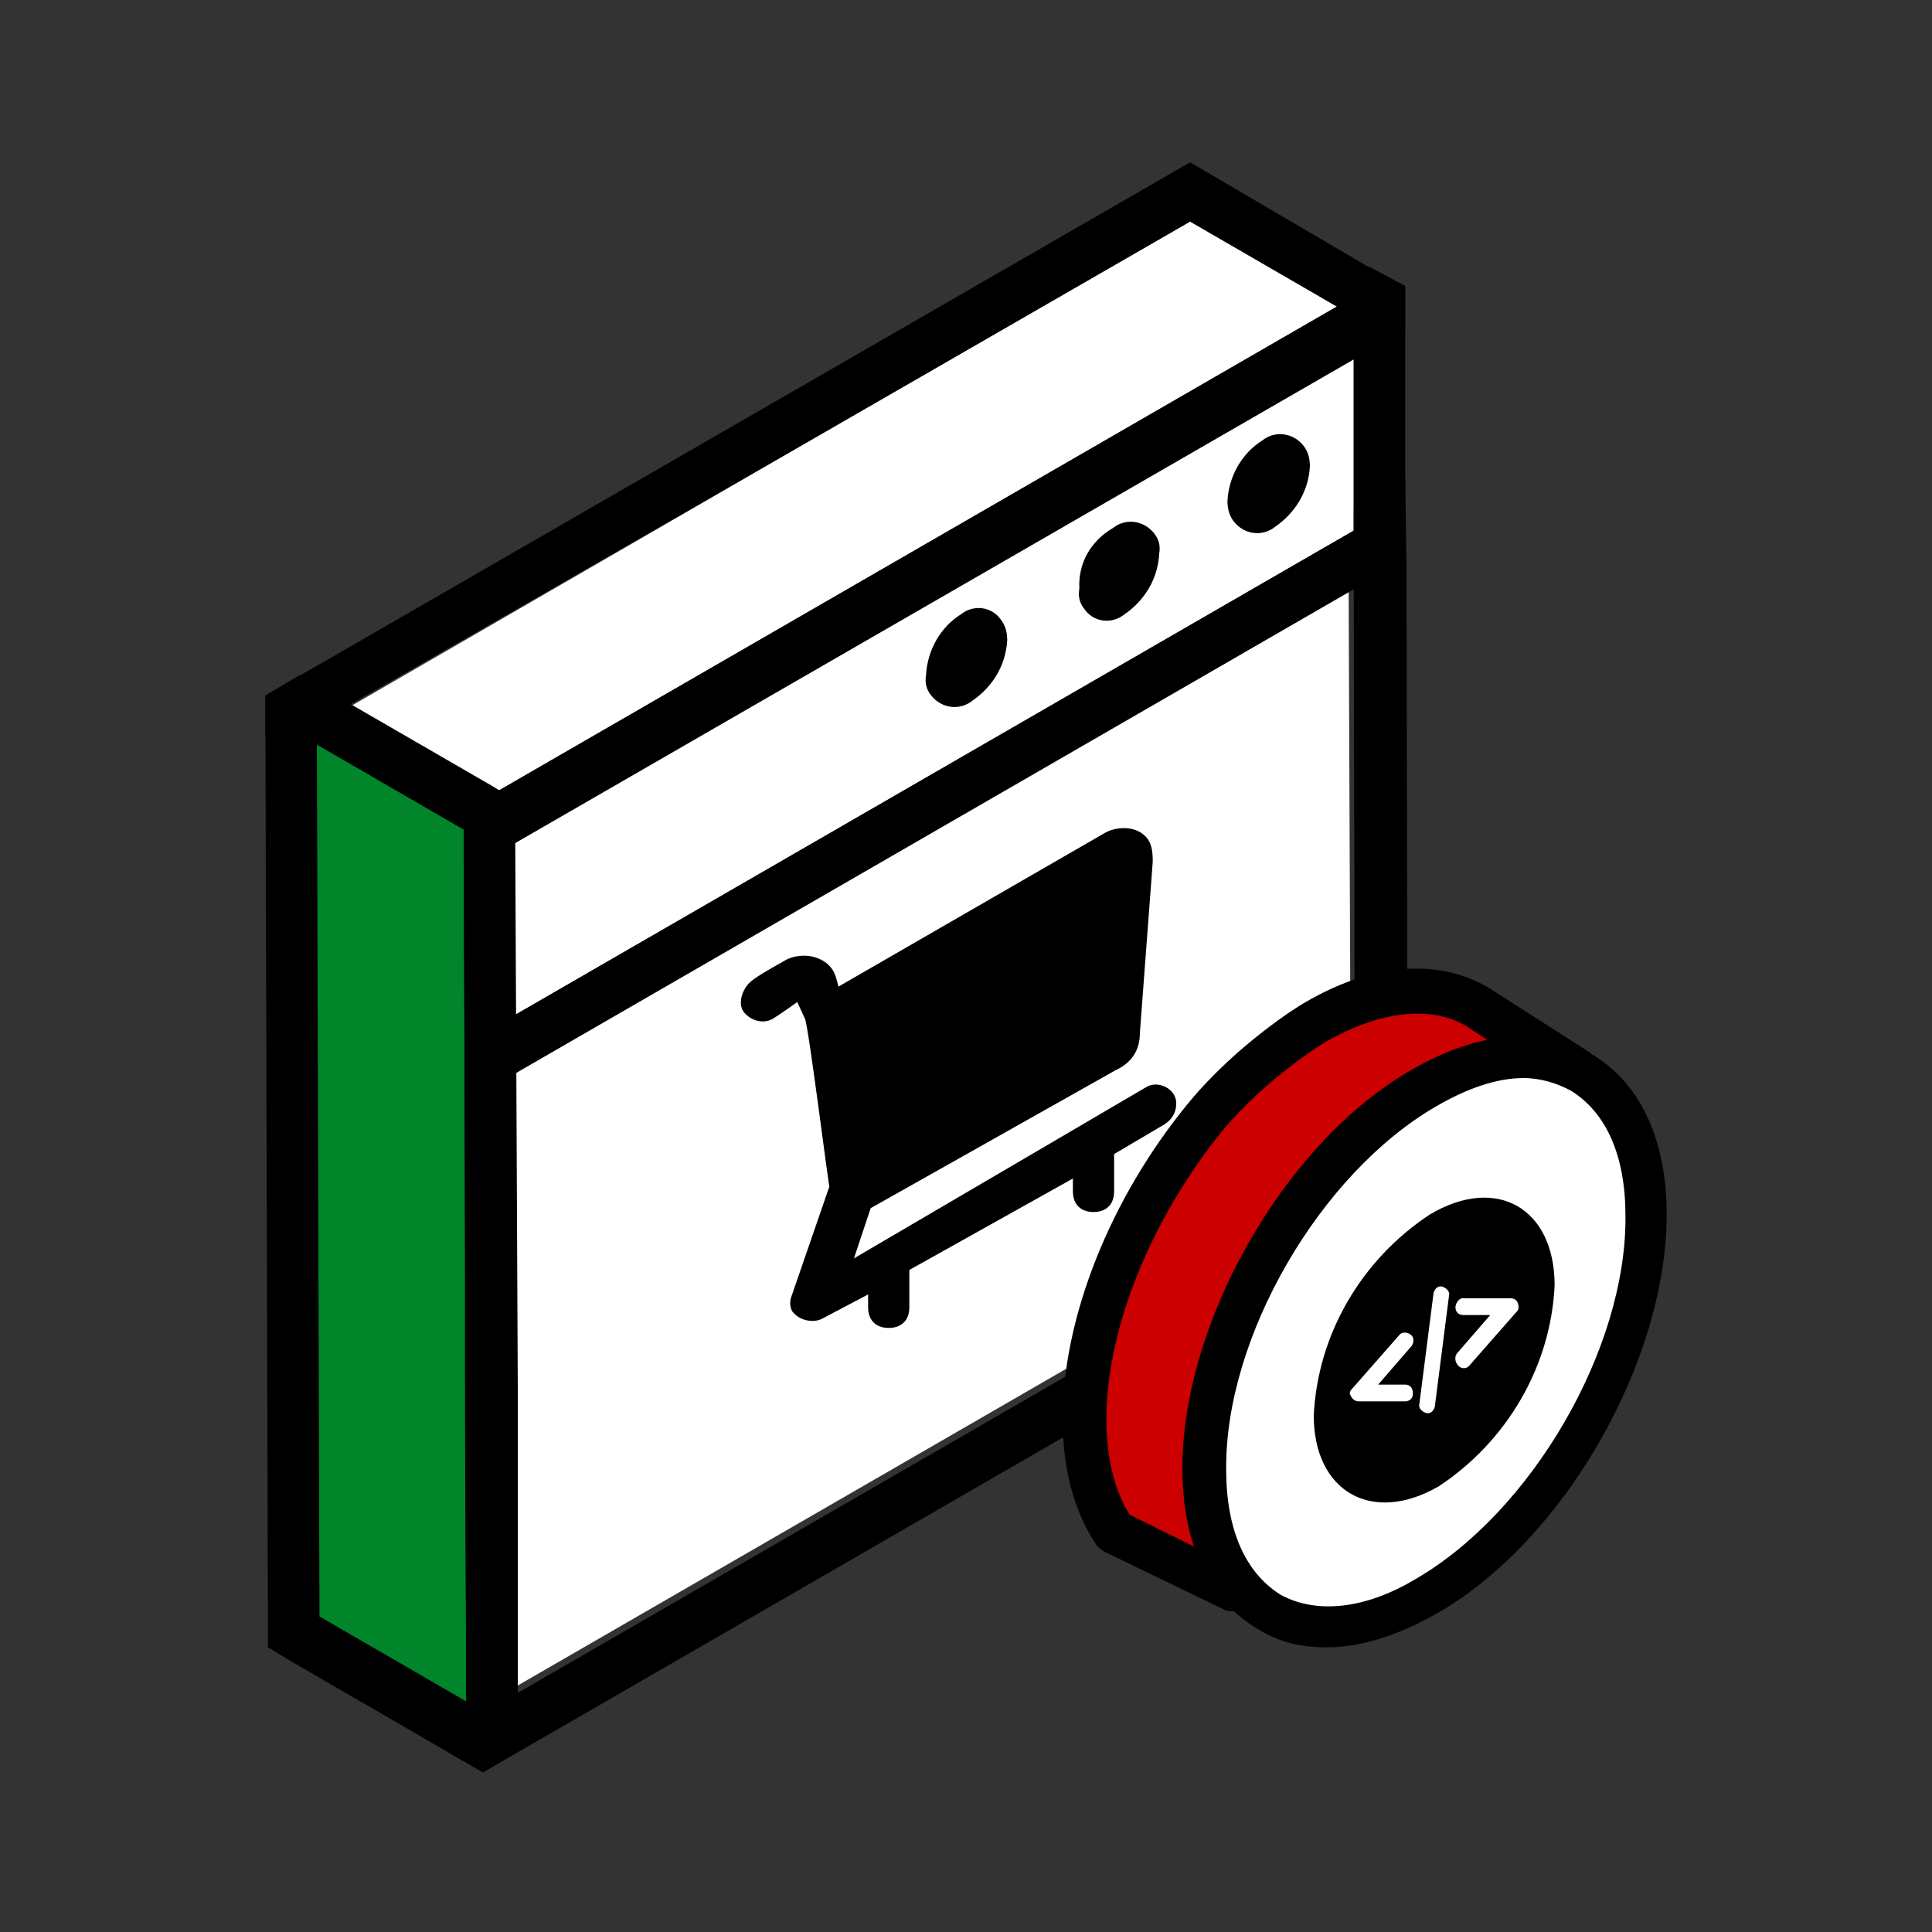 <?xml version="1.0" encoding="utf-8"?>
<!-- Generator: Adobe Illustrator 27.0.1, SVG Export Plug-In . SVG Version: 6.00 Build 0)  -->
<svg version="1.1" id="Layer_1" xmlns="http://www.w3.org/2000/svg" xmlns:xlink="http://www.w3.org/1999/xlink" x="0px" y="0px"
	 viewBox="0 0 150 150" style="enable-background:new 0 0 150 150;" xml:space="preserve">
<rect x="0" y="0" width="150" height="150" fill="#333333" stroke="none"/>
<style type="text/css">
	.st0{fill:none;}
	.st1{fill:#FFFFFF;}
	.st2{fill:#00852B;}
	.st3{fill:#CC0000;}
</style>
<rect x="0" y="0.1" class="st0" width="150" height="150"/>
<g>
	<g>
		<polygon class="st1" points="104.7,43.8 38.2,82.2 38.4,131.9 104.9,93.5 		"/>
		<path d="M105.1,44.1l0.1,49.8l-66.5,38.4l-0.1-49.8L105.1,44.1 M109.1,37.1l-6,3.5L36.6,79l-2,1.2l0,2.3l0.1,53.5l2.8,1.6l3.3-1.9
			l66.5-38.4l2-1.2l0-2.3l-0.1-49.8L109.1,37.1L109.1,37.1z"/>
		<polygon class="st1" points="105.1,41.2 105.1,26.1 38.6,64.4 38.6,79.6 		"/>
		<path d="M105.1,26.1l0,15.1L38.6,79.6l0-15.1L105.1,26.1 M106.3,20.7L36.6,61l-2,1.2l0,2.3l0,15.1l0,6.9l6-3.5l66.5-38.4l2-1.2
			l0-2.3l0-15.1l0-3.8L106.3,20.7z"/>
		<g>
			<path d="M98,34.2c1-0.8,2.4-0.6,3.2,0.4c0.4,0.5,0.5,1.1,0.5,1.6c-0.1,1.9-1.1,3.6-2.7,4.7c-1,0.8-2.4,0.6-3.2-0.4
				c-0.4-0.5-0.5-1.1-0.5-1.6C95.4,37,96.4,35.2,98,34.2L98,34.2z"/>
		</g>
		<g>
			<path d="M86.4,41c1-0.8,2.4-0.6,3.2,0.4c0.4,0.5,0.5,1,0.4,1.6c-0.1,1.9-1.1,3.6-2.7,4.7c-1,0.8-2.4,0.6-3.1-0.4
				c-0.4-0.5-0.5-1-0.4-1.6C83.7,43.7,84.7,42,86.4,41L86.4,41z"/>
		</g>
		<g>
			<path d="M74.6,47.7c1-0.8,2.4-0.6,3.1,0.4c0.4,0.5,0.5,1.1,0.5,1.6c-0.1,1.9-1.1,3.6-2.7,4.7c-1,0.8-2.4,0.6-3.2-0.4
				c-0.4-0.5-0.5-1-0.4-1.6C72,50.5,73,48.7,74.6,47.7L74.6,47.7z"/>
		</g>
		<path id="Path_523_00000078021895460378629510000004762664535807669168_" class="st1" d="M92.4,17.2
			C51.8,40.6,66.2,32.3,25.9,55.6c0.4,0.2,12.2,7.1,11.4,6.6l66.5-38.4L92.4,17.2z"/>
		<path id="Path_523_00000155110322849576038700000005561887233024526013_" d="M92.4,17.2l11.4,6.6L37.3,62.2c0,0,0,0,0,0
			c0,0-11.1-6.4-11.5-6.7C66.2,32.3,51.8,40.6,92.4,17.2 M92.4,12.6L20.6,54l0,3.2l16.9,9.8l2.6-1.6l69-39.8l0-3.2L92.4,12.6
			L92.4,12.6z"/>
		<path id="Path_524_00000171711343218901924160000009436465624563686319_" class="st2" d="M36,64.4l-11.4-6.6l0.2,67.8l11.4,6.6
			C36,61.4,36.4,174.6,36,64.4z"/>
		<path id="Path_524_00000032631749001720000280000009042026761666025151_" d="M24.6,57.8L36,64.4c0.1,22.6,0.1,35.8,0.1,43.1
			c0-0.3,0-0.5,0-0.5c0,0,0,5.5,0.1,25.1l-11.4-6.6L24.6,57.8 M36.2,107.5c0,1.8,0,8.1,0,8.1C36.2,115.6,36.2,113.6,36.2,107.5
			 M20.6,54L20.6,54l0.2,71.6l0,2.3l2,1.2l11.4,6.6l3.3,1.9l2.7-1.6c0-7.5,0-16.7,0-20.5c0-0.7,0-2.5,0-7.9L40,64.4l0-2.3l-2-1.2
			l-14.7-8.5L20.6,54L20.6,54z"/>
		<path id="Path_314" d="M90.4,87.3l-3.9,2.3v2.9c0,1-0.6,1.6-1.6,1.6l0,0c-1,0-1.6-0.6-1.6-1.6v-1l-12.7,7.1v2.9
			c0,1-0.6,1.6-1.6,1.6l0,0l0,0c-1,0-1.6-0.6-1.6-1.6v-1l-3.6,1.9c-0.6,0.3-1.7,0.2-2.3-0.6c-0.2-0.4-0.2-0.8,0-1.3l2.9-8.4
			c0,0.6-1.6-12.3-1.9-13l-0.6-1.3c0,0-1.4,1-1.9,1.3c-0.9,0.5-1.9,0-2.3-0.6s-0.1-1.7,0.6-2.3c0.6-0.5,1.9-1.2,2.6-1.6
			c0.6-0.4,1.6-0.5,2.3-0.3c0.7,0.2,1.3,0.6,1.6,1.3c0.1,0.2,0.3,1,0.3,1l20.8-12c0.6-0.3,1.7-0.5,2.6,0c0.8,0.5,1,1.1,1,2.3
			l-1,13.3c0,1.3-0.6,2.3-1.9,2.9L67.6,93.8l-1.3,3.9l22.7-13.3c0.8-0.5,2.1,0,2.3,1C91.4,86,91.2,86.8,90.4,87.3L90.4,87.3z"/>
	</g>
	<g>
		<g>
			<path class="st3" d="M121.6,82.7c0.2,0.1,0.5,0.2,0.7,0.3c0.1,0,0.2,0.1,0.2,0.1l-7.8-4.9c-3.3-1.9-7.8-1.6-12.7,1.2
				c0,0-4.7,2.8-8.5,7.3c-5.5,6.8-9.4,15.7-9.4,23.6c0,3.6,0.8,6.5,2.3,8.7l9.1,4.4"/>
			<path d="M95.7,125.1c-0.2,0-0.5,0-0.8-0.2l-9.1-4.4c-0.2-0.1-0.5-0.3-0.7-0.6c-1.7-2.5-2.6-5.9-2.6-9.7c0-7.9,3.7-17.2,9.8-24.6
				c3.8-4.6,8.7-7.6,8.9-7.7c5.4-3.2,10.5-3.5,14.4-1.2l7.5,4.8c0.1,0.1,0.2,0.1,0.3,0.2c0.7,0.6,0.9,1.6,0.5,2.3
				c-0.5,0.7-1.5,1-2.3,0.6h-0.1c-0.1,0-0.2-0.1-0.2-0.1c-0.1-0.1-0.2-0.1-0.3-0.1c-0.2-0.1-0.5-0.2-0.7-0.5l-6.4-4.2
				c-2.8-1.7-6.8-1.2-11,1.2c0,0-4.5,2.7-8,6.9c-5.5,6.8-9,15.3-9,22.4c0,2.9,0.6,5.5,1.8,7.4l8.7,4.3c0.8,0.5,1.2,1.5,0.8,2.3
				C96.9,124.8,96.4,125.1,95.7,125.1z M121.7,84.6L121.7,84.6L121.7,84.6z"/>
		</g>
		<g>
			
				<ellipse transform="matrix(0.502 -0.865 0.865 0.502 -35.077 147.553)" class="st1" cx="110.7" cy="104.3" rx="24.2" ry="14"/>
			<path id="Path_257" d="M111.7,115.4c5.3-3.5,8.7-9.3,9-15.6c0-6-4.5-8.6-9.7-5.5c-5.3,3.5-8.7,9.3-9,15.6
				C102,115.8,106.5,118.4,111.7,115.4z M113.7,100.8l3.6,0l0,0c0.4,0,0.6,0.3,0.6,0.7c0,0.2-0.1,0.3-0.2,0.4l-3.6,4.1
				c-0.2,0.3-0.7,0.3-0.9,0c-0.2-0.2-0.3-0.6-0.1-0.9l2.6-3h-2.1c-0.4,0-0.6-0.3-0.6-0.6S113.3,100.7,113.7,100.8L113.7,100.8z
				 M111.3,100.4c0.1-0.4,0.4-0.6,0.7-0.5c0.3,0.1,0.6,0.4,0.5,0.7l-1.1,8.6c-0.1,0.4-0.4,0.6-0.7,0.5c-0.3-0.1-0.6-0.4-0.5-0.7
				L111.3,100.4z M105,107.8l3.6-4.1c0.2-0.3,0.6-0.3,0.9-0.1c0.3,0.2,0.3,0.6,0.1,0.9l-2.6,3h2.1c0.4,0,0.6,0.3,0.6,0.7
				c0,0.4-0.3,0.6-0.6,0.6l-3.6,0c-0.4,0-0.6-0.3-0.7-0.6C104.8,108,104.9,107.9,105,107.8L105,107.8z"/>
			<path d="M103,127.9c-2,0-3.7-0.4-5.3-1.4c-3.8-2.2-5.9-6.6-5.9-12.5c0-11.4,8-25.4,17.9-31l0,0c5.1-2.9,10-3.4,13.8-1.2
				c3.8,2.2,5.9,6.6,5.9,12.5c0,11.4-8,25.4-17.9,31C108.5,127,105.6,127.9,103,127.9z M118.3,83.7c-2.1,0-4.4,0.8-6.8,2.2l0,0
				c-9,5.2-16.4,17.9-16.3,28.2c0,4.7,1.5,8,4.2,9.7c2.7,1.5,6.5,1.2,10.5-1.2c9-5.2,16.4-17.9,16.3-28.2c0-4.7-1.5-8-4.2-9.7
				C120.9,84.1,119.6,83.7,118.3,83.7z M110.6,84.5L110.6,84.5L110.6,84.5z"/>
		</g>
	</g>
</g>
</svg>
